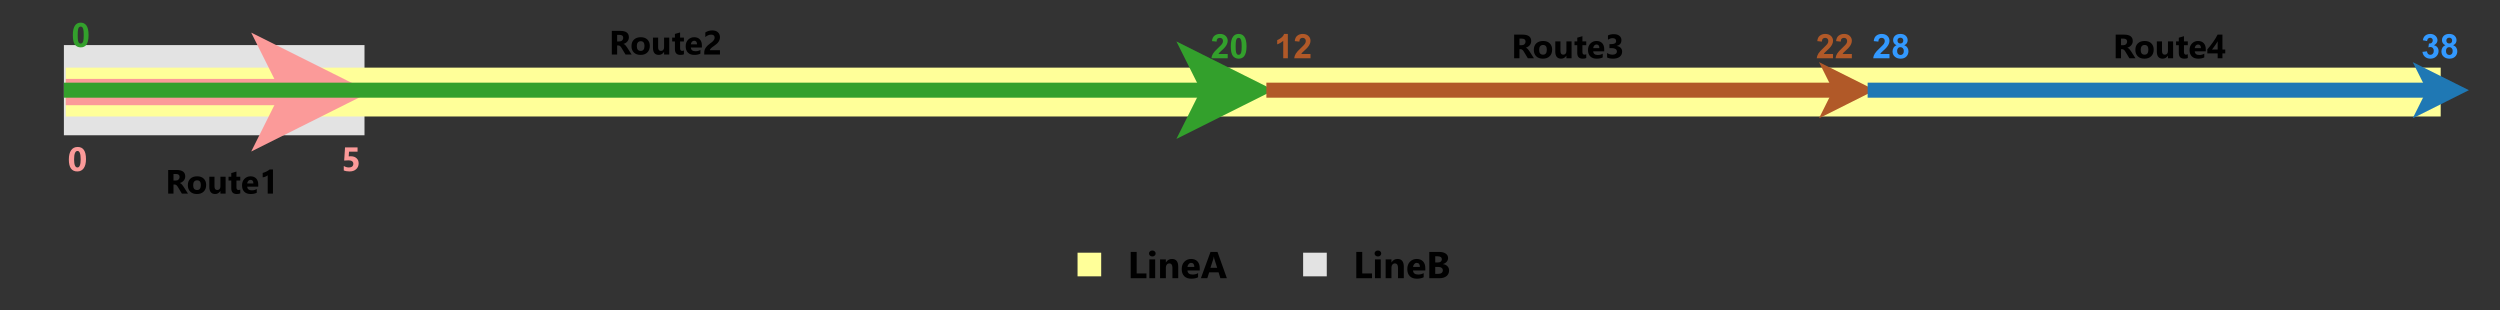 <?xml version="1.0" encoding="UTF-8" standalone="no"?>
<svg 
   width="498.96pt"
   height="61.92pt"
   viewBox="0 0 498.96 61.92"
   version="1.1"
   id="svg321"
   xmlns:xlink="http://www.w3.org/1999/xlink"
   xmlns="http://www.w3.org/2000/svg"
   xmlns:svg="http://www.w3.org/2000/svg" content="%3Cmxfile%20host%3D%22app.diagrams.net%22%20modified%3D%222023-12-11T22%3A11%3A27.124Z%22%20agent%3D%22Mozilla%2F5.0%20(Windows%20NT%2010.0%3B%20Win64%3B%20x64)%20AppleWebKit%2F537.36%20(KHTML%2C%20like%20Gecko)%20Chrome%2F120.0.0.0%20Safari%2F537.36%22%20version%3D%2222.1.7%22%20etag%3D%22Rn9lbrYZoA-Xi3Wte34t%22%20type%3D%22device%22%3E%20%20%20%3Cdiagram%20name%3D%22Page-1%22%20id%3D%22COt3DlUCyYDhHFsdgl5F%22%3E%20%20%20%20%20%3CmxGraphModel%20dx%3D%22-1422%22%20dy%3D%22624%22%20grid%3D%221%22%20gridSize%3D%2210%22%20guides%3D%221%22%20tooltips%3D%221%22%20connect%3D%221%22%20arrows%3D%221%22%20fold%3D%221%22%20page%3D%221%22%20pageScale%3D%221%22%20pageWidth%3D%22850%22%20pageHeight%3D%221100%22%20math%3D%220%22%20shadow%3D%220%22%3E%20%20%20%20%20%20%20%3Croot%3E%20%20%20%20%20%20%20%20%20%3CmxCell%20id%3D%220%22%20%2F%3E%20%20%20%20%20%20%20%20%20%3CmxCell%20id%3D%221%22%20parent%3D%220%22%20%2F%3E%20%20%20%20%20%20%20%20%20%3CmxCell%20id%3D%222%22%20value%3D%22%22%20style%3D%22endArrow%3Dnone%3Bhtml%3D1%3Bshadow%3D0%3BlabelBackgroundColor%3D%23ffffff%3BstrokeColor%3D%23E3E3E3%3BfontSize%3D13%3BfontColor%3D%2399CCFF%3BstrokeWidth%3D24%3B%22%20edge%3D%221%22%20parent%3D%221%22%3E%20%20%20%20%20%20%20%20%20%20%20%3CmxGeometry%20width%3D%2250%22%20height%3D%2250%22%20relative%3D%221%22%20as%3D%22geometry%22%3E%20%20%20%20%20%20%20%20%20%20%20%20%20%3CmxPoint%20x%3D%222641%22%20y%3D%22573%22%20as%3D%22sourcePoint%22%20%2F%3E%20%20%20%20%20%20%20%20%20%20%20%20%20%3CmxPoint%20x%3D%222721%22%20y%3D%22573%22%20as%3D%22targetPoint%22%20%2F%3E%20%20%20%20%20%20%20%20%20%20%20%3C%2FmxGeometry%3E%20%20%20%20%20%20%20%20%20%3C%2FmxCell%3E%20%20%20%20%20%20%20%20%20%3CmxCell%20id%3D%223%22%20value%3D%22%22%20style%3D%22endArrow%3Dnone%3BfontSize%3D9%3BfontColor%3D%23000000%3BstrokeColor%3D%23FFFF99%3BstrokeWidth%3D13%3B%22%20edge%3D%221%22%20parent%3D%221%22%3E%20%20%20%20%20%20%20%20%20%20%20%3CmxGeometry%20width%3D%2250%22%20height%3D%2250%22%20relative%3D%221%22%20as%3D%22geometry%22%3E%20%20%20%20%20%20%20%20%20%20%20%20%20%3CmxPoint%20x%3D%222641%22%20y%3D%22573%22%20as%3D%22sourcePoint%22%20%2F%3E%20%20%20%20%20%20%20%20%20%20%20%20%20%3CmxPoint%20x%3D%223273%22%20y%3D%22573%22%20as%3D%22targetPoint%22%20%2F%3E%20%20%20%20%20%20%20%20%20%20%20%3C%2FmxGeometry%3E%20%20%20%20%20%20%20%20%20%3C%2FmxCell%3E%20%20%20%20%20%20%20%20%20%3CmxCell%20id%3D%224%22%20value%3D%2220%22%20style%3D%22text%3Balign%3Dright%3BverticalAlign%3Dmiddle%3Bresizable%3D0%3Bpoints%3D%5B%5D%3B%3Bautosize%3D1%3BfontSize%3D9%3BfontColor%3D%2333A02C%3BfontStyle%3D1%22%20vertex%3D%221%22%20parent%3D%221%22%3E%20%20%20%20%20%20%20%20%20%20%20%3CmxGeometry%20x%3D%222940%22%20y%3D%22552%22%20width%3D%2218%22%20height%3D%2218%22%20as%3D%22geometry%22%20%2F%3E%20%20%20%20%20%20%20%20%20%3C%2FmxCell%3E%20%20%20%20%20%20%20%20%20%3CmxCell%20id%3D%225%22%20value%3D%2212%22%20style%3D%22text%3Balign%3Dleft%3BverticalAlign%3Dmiddle%3Bresizable%3D0%3Bpoints%3D%5B%5D%3B%3Bautosize%3D1%3BfontSize%3D9%3BfontColor%3D%23B15928%3BfontStyle%3D1%22%20vertex%3D%221%22%20parent%3D%221%22%3E%20%20%20%20%20%20%20%20%20%20%20%3CmxGeometry%20x%3D%222961%22%20y%3D%22552%22%20width%3D%2218%22%20height%3D%2218%22%20as%3D%22geometry%22%20%2F%3E%20%20%20%20%20%20%20%20%20%3C%2FmxCell%3E%20%20%20%20%20%20%20%20%20%3CmxCell%20id%3D%226%22%20value%3D%2222%22%20style%3D%22text%3Balign%3Dright%3BverticalAlign%3Dmiddle%3Bresizable%3D0%3Bpoints%3D%5B%5D%3B%3Bautosize%3D1%3BfontSize%3D9%3BfontColor%3D%23B15928%3BfontStyle%3D1%22%20vertex%3D%221%22%20parent%3D%221%22%3E%20%20%20%20%20%20%20%20%20%20%20%3CmxGeometry%20x%3D%223101%22%20y%3D%22552%22%20width%3D%2218%22%20height%3D%2218%22%20as%3D%22geometry%22%20%2F%3E%20%20%20%20%20%20%20%20%20%3C%2FmxCell%3E%20%20%20%20%20%20%20%20%20%3CmxCell%20id%3D%227%22%20value%3D%2238%22%20style%3D%22text%3Balign%3Dright%3BverticalAlign%3Dmiddle%3Bresizable%3D0%3Bpoints%3D%5B%5D%3B%3Bautosize%3D1%3BfontSize%3D9%3BfontColor%3D%233399FF%3BfontStyle%3D1%22%20vertex%3D%221%22%20parent%3D%221%22%3E%20%20%20%20%20%20%20%20%20%20%20%3CmxGeometry%20x%3D%223262%22%20y%3D%22552%22%20width%3D%2218%22%20height%3D%2218%22%20as%3D%22geometry%22%20%2F%3E%20%20%20%20%20%20%20%20%20%3C%2FmxCell%3E%20%20%20%20%20%20%20%20%20%3CmxCell%20id%3D%228%22%20value%3D%2228%22%20style%3D%22text%3Balign%3Dleft%3BverticalAlign%3Dmiddle%3Bresizable%3D0%3Bpoints%3D%5B%5D%3B%3Bautosize%3D1%3BfontSize%3D9%3BfontColor%3D%233399FF%3BfontStyle%3D1%22%20vertex%3D%221%22%20parent%3D%221%22%3E%20%20%20%20%20%20%20%20%20%20%20%3CmxGeometry%20x%3D%223120%22%20y%3D%22552%22%20width%3D%2218%22%20height%3D%2218%22%20as%3D%22geometry%22%20%2F%3E%20%20%20%20%20%20%20%20%20%3C%2FmxCell%3E%20%20%20%20%20%20%20%20%20%3CmxCell%20id%3D%229%22%20value%3D%220%22%20style%3D%22text%3Balign%3Dleft%3BverticalAlign%3Dmiddle%3Bresizable%3D0%3Bpoints%3D%5B%5D%3B%3Bautosize%3D1%3BfontSize%3D9%3BfontColor%3D%2333A02C%3BfontStyle%3D1%22%20vertex%3D%221%22%20parent%3D%221%22%3E%20%20%20%20%20%20%20%20%20%20%20%3CmxGeometry%20x%3D%222641%22%20y%3D%22549%22%20width%3D%2218%22%20height%3D%2218%22%20as%3D%22geometry%22%20%2F%3E%20%20%20%20%20%20%20%20%20%3C%2FmxCell%3E%20%20%20%20%20%20%20%20%20%3CmxCell%20id%3D%2210%22%20value%3D%22Route1%22%20style%3D%22text%3Balign%3Dleft%3BverticalAlign%3Dmiddle%3Bresizable%3D0%3Bpoints%3D%5B%5D%3B%3Bautosize%3D1%3BfontSize%3D9%3BfontFamily%3DSegoe%20UI%3BfontStyle%3D1%22%20vertex%3D%221%22%20parent%3D%221%22%3E%20%20%20%20%20%20%20%20%20%20%20%3CmxGeometry%20x%3D%222666%22%20y%3D%22588%22%20width%3D%2236%22%20height%3D%2218%22%20as%3D%22geometry%22%20%2F%3E%20%20%20%20%20%20%20%20%20%3C%2FmxCell%3E%20%20%20%20%20%20%20%20%20%3CmxCell%20id%3D%2211%22%20value%3D%220%22%20style%3D%22text%3Balign%3Dleft%3BverticalAlign%3Dmiddle%3Bresizable%3D0%3Bpoints%3D%5B%5D%3B%3Bautosize%3D1%3BfontFamily%3DSegoe%20UI%3BfontStyle%3D1%3BfontSize%3D9%3BfontColor%3D%23FB9A99%3B%22%20vertex%3D%221%22%20parent%3D%221%22%3E%20%20%20%20%20%20%20%20%20%20%20%3CmxGeometry%20x%3D%222640%22%20y%3D%22582%22%20width%3D%2218%22%20height%3D%2218%22%20as%3D%22geometry%22%20%2F%3E%20%20%20%20%20%20%20%20%20%3C%2FmxCell%3E%20%20%20%20%20%20%20%20%20%3CmxCell%20id%3D%2212%22%20value%3D%225%22%20style%3D%22text%3Balign%3Dright%3BverticalAlign%3Dmiddle%3Bresizable%3D0%3Bpoints%3D%5B%5D%3B%3Bautosize%3D1%3BfontFamily%3DSegoe%20UI%3BfontStyle%3D1%3BfontSize%3D9%3BfontColor%3D%23FB9A99%3B%22%20vertex%3D%221%22%20parent%3D%221%22%3E%20%20%20%20%20%20%20%20%20%20%20%3CmxGeometry%20x%3D%222704%22%20y%3D%22582%22%20width%3D%2218%22%20height%3D%2218%22%20as%3D%22geometry%22%20%2F%3E%20%20%20%20%20%20%20%20%20%3C%2FmxCell%3E%20%20%20%20%20%20%20%20%20%3CmxCell%20id%3D%2213%22%20value%3D%22%22%20style%3D%22endArrow%3Dclassic%3BstrokeColor%3D%23FB9A99%3BstrokeWidth%3D7%3BfontColor%3D%236A3D9A%3BlabelBackgroundColor%3Dnone%3BendSize%3D9%3BendFill%3D1%3B%22%20edge%3D%221%22%20parent%3D%221%22%3E%20%20%20%20%20%20%20%20%20%20%20%3CmxGeometry%20width%3D%2250%22%20height%3D%2250%22%20relative%3D%221%22%20as%3D%22geometry%22%3E%20%20%20%20%20%20%20%20%20%20%20%20%20%3CmxPoint%20x%3D%222641%22%20y%3D%22573%22%20as%3D%22sourcePoint%22%20%2F%3E%20%20%20%20%20%20%20%20%20%20%20%20%20%3CmxPoint%20x%3D%222722%22%20y%3D%22573%22%20as%3D%22targetPoint%22%20%2F%3E%20%20%20%20%20%20%20%20%20%20%20%3C%2FmxGeometry%3E%20%20%20%20%20%20%20%20%20%3C%2FmxCell%3E%20%20%20%20%20%20%20%20%20%3CmxCell%20id%3D%2214%22%20value%3D%22%22%20style%3D%22endArrow%3Dclassic%3BstrokeWidth%3D4%3BstrokeColor%3D%2333A02C%3BendFill%3D1%3BendSize%3D13%3B%22%20edge%3D%221%22%20parent%3D%221%22%3E%20%20%20%20%20%20%20%20%20%20%20%3CmxGeometry%20width%3D%2250%22%20height%3D%2250%22%20relative%3D%221%22%20as%3D%22geometry%22%3E%20%20%20%20%20%20%20%20%20%20%20%20%20%3CmxPoint%20x%3D%222641%22%20y%3D%22573%22%20as%3D%22sourcePoint%22%20%2F%3E%20%20%20%20%20%20%20%20%20%20%20%20%20%3CmxPoint%20x%3D%222963%22%20y%3D%22573%22%20as%3D%22targetPoint%22%20%2F%3E%20%20%20%20%20%20%20%20%20%20%20%3C%2FmxGeometry%3E%20%20%20%20%20%20%20%20%20%3C%2FmxCell%3E%20%20%20%20%20%20%20%20%20%3CmxCell%20id%3D%2215%22%20value%3D%22%22%20style%3D%22group%22%20vertex%3D%221%22%20connectable%3D%220%22%20parent%3D%221%22%3E%20%20%20%20%20%20%20%20%20%20%20%3CmxGeometry%20x%3D%222897.125%22%20y%3D%22610%22%20width%3D%22126.75%22%20height%3D%2218%22%20as%3D%22geometry%22%20%2F%3E%20%20%20%20%20%20%20%20%20%3C%2FmxCell%3E%20%20%20%20%20%20%20%20%20%3CmxCell%20id%3D%2216%22%20value%3D%22%22%20style%3D%22group%22%20vertex%3D%221%22%20connectable%3D%220%22%20parent%3D%2215%22%3E%20%20%20%20%20%20%20%20%20%20%20%3CmxGeometry%20width%3D%22126.75%22%20height%3D%2218%22%20as%3D%22geometry%22%20%2F%3E%20%20%20%20%20%20%20%20%20%3C%2FmxCell%3E%20%20%20%20%20%20%20%20%20%3CmxCell%20id%3D%2217%22%20value%3D%22%E2%96%A0%C2%A0%22%20style%3D%22text%3BstrokeColor%3Dnone%3BfillColor%3Dnone%3Balign%3Dleft%3BverticalAlign%3Dmiddle%3Brounded%3D0%3BfontFamily%3DSegoe%20UI%3BfontStyle%3D1%3BfontSize%3D9%3BfontColor%3D%23E3E3E3%3B%22%20vertex%3D%221%22%20parent%3D%2216%22%3E%20%20%20%20%20%20%20%20%20%20%20%3CmxGeometry%20x%3D%2270.75%22%20width%3D%2256%22%20height%3D%2218%22%20as%3D%22geometry%22%20%2F%3E%20%20%20%20%20%20%20%20%20%3C%2FmxCell%3E%20%20%20%20%20%20%20%20%20%3CmxCell%20id%3D%2218%22%20value%3D%22%22%20style%3D%22group%22%20vertex%3D%221%22%20connectable%3D%220%22%20parent%3D%2216%22%3E%20%20%20%20%20%20%20%20%20%20%20%3CmxGeometry%20width%3D%2266.75%22%20height%3D%2218%22%20as%3D%22geometry%22%20%2F%3E%20%20%20%20%20%20%20%20%20%3C%2FmxCell%3E%20%20%20%20%20%20%20%20%20%3CmxCell%20id%3D%2219%22%20value%3D%22%C2%A0%20%C2%A0%20%C2%A0%20%C2%A0%20%C2%A0LineA%22%20style%3D%22text%3BstrokeColor%3Dnone%3BfillColor%3Dnone%3Balign%3Dleft%3BverticalAlign%3Dmiddle%3Brounded%3D0%3BfontFamily%3DSegoe%20UI%3BfontStyle%3D1%3BfontSize%3D10%3B%22%20vertex%3D%221%22%20parent%3D%2218%22%3E%20%20%20%20%20%20%20%20%20%20%20%3CmxGeometry%20width%3D%2256%22%20height%3D%2218%22%20as%3D%22geometry%22%20%2F%3E%20%20%20%20%20%20%20%20%20%3C%2FmxCell%3E%20%20%20%20%20%20%20%20%20%3CmxCell%20id%3D%2220%22%20value%3D%22%E2%96%A0%C2%A0%22%20style%3D%22text%3BstrokeColor%3Dnone%3BfillColor%3Dnone%3Balign%3Dleft%3BverticalAlign%3Dmiddle%3Brounded%3D0%3BfontFamily%3DSegoe%20UI%3BfontStyle%3D1%3BfontSize%3D9%3BfontColor%3D%23FFFF99%3B%22%20vertex%3D%221%22%20parent%3D%2218%22%3E%20%20%20%20%20%20%20%20%20%20%20%3CmxGeometry%20x%3D%2210.75%22%20width%3D%2256%22%20height%3D%2218%22%20as%3D%22geometry%22%20%2F%3E%20%20%20%20%20%20%20%20%20%3C%2FmxCell%3E%20%20%20%20%20%20%20%20%20%3CmxCell%20id%3D%2221%22%20value%3D%22%C2%A0%20%C2%A0%20%C2%A0%20%C2%A0%20%C2%A0LineB%22%20style%3D%22text%3BstrokeColor%3Dnone%3BfillColor%3Dnone%3Balign%3Dleft%3BverticalAlign%3Dmiddle%3Brounded%3D0%3BfontFamily%3DSegoe%20UI%3BfontStyle%3D1%3BfontSize%3D10%3B%22%20vertex%3D%221%22%20parent%3D%2216%22%3E%20%20%20%20%20%20%20%20%20%20%20%3CmxGeometry%20x%3D%2260%22%20width%3D%2256%22%20height%3D%2218%22%20as%3D%22geometry%22%20%2F%3E%20%20%20%20%20%20%20%20%20%3C%2FmxCell%3E%20%20%20%20%20%20%20%20%20%3CmxCell%20id%3D%2222%22%20value%3D%22Route2%22%20style%3D%22text%3Balign%3Dleft%3BverticalAlign%3Dmiddle%3Bresizable%3D0%3Bpoints%3D%5B%5D%3B%3Bautosize%3D1%3BfontSize%3D9%3BfontFamily%3DSegoe%20UI%3BfontStyle%3D1%22%20vertex%3D%221%22%20parent%3D%221%22%3E%20%20%20%20%20%20%20%20%20%20%20%3CmxGeometry%20x%3D%222784%22%20y%3D%22550%22%20width%3D%2250%22%20height%3D%2220%22%20as%3D%22geometry%22%20%2F%3E%20%20%20%20%20%20%20%20%20%3C%2FmxCell%3E%20%20%20%20%20%20%20%20%20%3CmxCell%20id%3D%2223%22%20value%3D%22Route3%22%20style%3D%22text%3Balign%3Dleft%3BverticalAlign%3Dmiddle%3Bresizable%3D0%3Bpoints%3D%5B%5D%3B%3Bautosize%3D1%3BfontSize%3D9%3BfontFamily%3DSegoe%20UI%3BfontStyle%3D1%22%20vertex%3D%221%22%20parent%3D%221%22%3E%20%20%20%20%20%20%20%20%20%20%20%3CmxGeometry%20x%3D%223024%22%20y%3D%22551%22%20width%3D%2250%22%20height%3D%2220%22%20as%3D%22geometry%22%20%2F%3E%20%20%20%20%20%20%20%20%20%3C%2FmxCell%3E%20%20%20%20%20%20%20%20%20%3CmxCell%20id%3D%2224%22%20value%3D%22Route4%22%20style%3D%22text%3Balign%3Dleft%3BverticalAlign%3Dmiddle%3Bresizable%3D0%3Bpoints%3D%5B%5D%3B%3Bautosize%3D1%3BfontSize%3D9%3BfontFamily%3DSegoe%20UI%3BfontStyle%3D1%22%20vertex%3D%221%22%20parent%3D%221%22%3E%20%20%20%20%20%20%20%20%20%20%20%3CmxGeometry%20x%3D%223184%22%20y%3D%22551%22%20width%3D%2250%22%20height%3D%2220%22%20as%3D%22geometry%22%20%2F%3E%20%20%20%20%20%20%20%20%20%3C%2FmxCell%3E%20%20%20%20%20%20%20%20%20%3CmxCell%20id%3D%2225%22%20value%3D%22%22%20style%3D%22endArrow%3Dclassic%3BstrokeWidth%3D4%3BstrokeColor%3D%23B15928%3BendFill%3D1%3BendSize%3D2%3B%22%20edge%3D%221%22%20parent%3D%221%22%3E%20%20%20%20%20%20%20%20%20%20%20%3CmxGeometry%20width%3D%2250%22%20height%3D%2250%22%20relative%3D%221%22%20as%3D%22geometry%22%3E%20%20%20%20%20%20%20%20%20%20%20%20%20%3CmxPoint%20x%3D%222961%22%20y%3D%22573%22%20as%3D%22sourcePoint%22%20%2F%3E%20%20%20%20%20%20%20%20%20%20%20%20%20%3CmxPoint%20x%3D%223123%22%20y%3D%22573%22%20as%3D%22targetPoint%22%20%2F%3E%20%20%20%20%20%20%20%20%20%20%20%3C%2FmxGeometry%3E%20%20%20%20%20%20%20%20%20%3C%2FmxCell%3E%20%20%20%20%20%20%20%20%20%3CmxCell%20id%3D%2226%22%20value%3D%22%22%20style%3D%22endArrow%3Dclassic%3BstrokeWidth%3D4%3BstrokeColor%3D%231F78B4%3BendFill%3D1%3BendSize%3D2%3B%22%20edge%3D%221%22%20parent%3D%221%22%3E%20%20%20%20%20%20%20%20%20%20%20%3CmxGeometry%20width%3D%2250%22%20height%3D%2250%22%20relative%3D%221%22%20as%3D%22geometry%22%3E%20%20%20%20%20%20%20%20%20%20%20%20%20%3CmxPoint%20x%3D%223121%22%20y%3D%22573%22%20as%3D%22sourcePoint%22%20%2F%3E%20%20%20%20%20%20%20%20%20%20%20%20%20%3CmxPoint%20x%3D%223281%22%20y%3D%22573%22%20as%3D%22targetPoint%22%20%2F%3E%20%20%20%20%20%20%20%20%20%20%20%3C%2FmxGeometry%3E%20%20%20%20%20%20%20%20%20%3C%2FmxCell%3E%20%20%20%20%20%20%20%3C%2Froot%3E%20%20%20%20%20%3C%2FmxGraphModel%3E%20%20%20%3C%2Fdiagram%3E%20%3C%2Fmxfile%3E%20">
  <rect x="0" y="0" width="498.96" height="61.92" fill="#333333" stroke="none"/>
  <defs
     id="defs97">
    <g
       id="g83">
      <g
         id="glyph-0-0">
        <path
           d="M 0.844 0 L 0.844 -4.219 L 4.219 -4.219 L 4.219 0 Z M 0.953 -0.109 L 4.109 -0.109 L 4.109 -4.109 L 0.953 -4.109 Z M 0.953 -0.109 "
           id="path2" />
      </g>
      <g
         id="glyph-0-1">
        <path
           d="M 3.422 -0.859 L 3.422 0 L 0.172 0 C 0.203 -0.32 0.305 -0.629 0.484 -0.922 C 0.66 -1.211 1.008 -1.598 1.531 -2.078 C 1.945 -2.473 2.203 -2.738 2.297 -2.875 C 2.422 -3.062 2.484 -3.25 2.484 -3.438 C 2.484 -3.645 2.426 -3.801 2.312 -3.906 C 2.207 -4.02 2.055 -4.078 1.859 -4.078 C 1.66 -4.078 1.504 -4.02 1.391 -3.906 C 1.273 -3.789 1.211 -3.598 1.203 -3.328 L 0.281 -3.422 C 0.332 -3.93 0.504 -4.297 0.797 -4.516 C 1.086 -4.742 1.445 -4.859 1.875 -4.859 C 2.352 -4.859 2.727 -4.727 3 -4.469 C 3.281 -4.207 3.422 -3.883 3.422 -3.5 C 3.422 -3.289 3.379 -3.086 3.297 -2.891 C 3.223 -2.691 3.098 -2.484 2.922 -2.266 C 2.816 -2.117 2.613 -1.91 2.312 -1.641 C 2.02 -1.379 1.832 -1.203 1.75 -1.109 C 1.676 -1.023 1.617 -0.941 1.578 -0.859 Z M 3.422 -0.859 "
           id="path5" />
      </g>
      <g
         id="glyph-0-2">
        <path
           d="M 1.859 -4.859 C 2.316 -4.859 2.68 -4.688 2.953 -4.344 C 3.266 -3.945 3.422 -3.297 3.422 -2.391 C 3.422 -1.473 3.266 -0.812 2.953 -0.406 C 2.68 -0.082 2.316 0.078 1.859 0.078 C 1.379 0.078 0.992 -0.098 0.703 -0.453 C 0.422 -0.816 0.281 -1.461 0.281 -2.391 C 0.281 -3.297 0.441 -3.953 0.766 -4.359 C 1.023 -4.691 1.391 -4.859 1.859 -4.859 Z M 1.859 -4.078 C 1.742 -4.078 1.641 -4.039 1.547 -3.969 C 1.461 -3.906 1.395 -3.781 1.344 -3.594 C 1.281 -3.352 1.25 -2.953 1.25 -2.391 C 1.25 -1.816 1.273 -1.422 1.328 -1.203 C 1.391 -0.992 1.461 -0.852 1.547 -0.781 C 1.641 -0.719 1.742 -0.688 1.859 -0.688 C 1.961 -0.688 2.055 -0.723 2.141 -0.797 C 2.234 -0.867 2.305 -0.992 2.359 -1.172 C 2.422 -1.41 2.453 -1.816 2.453 -2.391 C 2.453 -2.953 2.422 -3.336 2.359 -3.547 C 2.305 -3.766 2.234 -3.906 2.141 -3.969 C 2.055 -4.039 1.961 -4.078 1.859 -4.078 Z M 1.859 -4.078 "
           id="path8" />
      </g>
      <g
         id="glyph-0-3">
        <path
           d="M 2.656 0 L 1.734 0 L 1.734 -3.484 C 1.391 -3.172 0.988 -2.938 0.531 -2.781 L 0.531 -3.625 C 0.77 -3.707 1.031 -3.859 1.312 -4.078 C 1.602 -4.297 1.801 -4.555 1.906 -4.859 L 2.656 -4.859 Z M 2.656 0 "
           id="path11" />
      </g>
      <g
         id="glyph-0-4">
        <path
           d="M 0.25 -1.281 L 1.156 -1.391 C 1.176 -1.16 1.25 -0.984 1.375 -0.859 C 1.5 -0.742 1.648 -0.688 1.828 -0.688 C 2.023 -0.688 2.188 -0.758 2.312 -0.906 C 2.445 -1.051 2.516 -1.242 2.516 -1.484 C 2.516 -1.723 2.453 -1.91 2.328 -2.047 C 2.203 -2.18 2.051 -2.25 1.875 -2.25 C 1.75 -2.25 1.602 -2.223 1.438 -2.172 L 1.547 -2.938 C 1.797 -2.926 1.984 -2.977 2.109 -3.094 C 2.242 -3.207 2.312 -3.363 2.312 -3.562 C 2.312 -3.719 2.266 -3.844 2.172 -3.938 C 2.078 -4.039 1.945 -4.094 1.781 -4.094 C 1.625 -4.094 1.488 -4.035 1.375 -3.922 C 1.27 -3.816 1.203 -3.656 1.172 -3.438 L 0.328 -3.594 C 0.379 -3.883 0.461 -4.113 0.578 -4.281 C 0.703 -4.457 0.867 -4.598 1.078 -4.703 C 1.297 -4.805 1.539 -4.859 1.812 -4.859 C 2.27 -4.859 2.633 -4.711 2.906 -4.422 C 3.133 -4.18 3.25 -3.91 3.25 -3.609 C 3.25 -3.18 3.016 -2.844 2.547 -2.594 C 2.828 -2.539 3.051 -2.41 3.219 -2.203 C 3.383 -1.992 3.469 -1.742 3.469 -1.453 C 3.469 -1.023 3.312 -0.66 3 -0.359 C 2.688 -0.066 2.301 0.078 1.844 0.078 C 1.406 0.078 1.039 -0.047 0.75 -0.297 C 0.469 -0.547 0.301 -0.875 0.25 -1.281 Z M 0.25 -1.281 "
           id="path14" />
      </g>
      <g
         id="glyph-0-5">
        <path
           d="M 1.078 -2.609 C 0.836 -2.711 0.66 -2.852 0.547 -3.031 C 0.441 -3.207 0.391 -3.398 0.391 -3.609 C 0.391 -3.961 0.516 -4.258 0.766 -4.5 C 1.023 -4.738 1.383 -4.859 1.844 -4.859 C 2.301 -4.859 2.656 -4.738 2.906 -4.5 C 3.164 -4.258 3.297 -3.961 3.297 -3.609 C 3.297 -3.379 3.238 -3.176 3.125 -3 C 3.008 -2.832 2.844 -2.703 2.625 -2.609 C 2.895 -2.504 3.098 -2.348 3.234 -2.141 C 3.379 -1.93 3.453 -1.691 3.453 -1.422 C 3.453 -0.973 3.305 -0.609 3.016 -0.328 C 2.734 -0.055 2.359 0.078 1.891 0.078 C 1.453 0.078 1.086 -0.035 0.797 -0.266 C 0.453 -0.535 0.281 -0.906 0.281 -1.375 C 0.281 -1.633 0.344 -1.875 0.469 -2.094 C 0.594 -2.312 0.797 -2.484 1.078 -2.609 Z M 1.266 -3.547 C 1.266 -3.359 1.316 -3.211 1.422 -3.109 C 1.523 -3.004 1.664 -2.953 1.844 -2.953 C 2.02 -2.953 2.16 -3.004 2.266 -3.109 C 2.367 -3.211 2.422 -3.359 2.422 -3.547 C 2.422 -3.711 2.367 -3.848 2.266 -3.953 C 2.16 -4.055 2.023 -4.109 1.859 -4.109 C 1.68 -4.109 1.535 -4.055 1.422 -3.953 C 1.316 -3.848 1.266 -3.711 1.266 -3.547 Z M 1.188 -1.469 C 1.188 -1.219 1.25 -1.02 1.375 -0.875 C 1.508 -0.727 1.676 -0.656 1.875 -0.656 C 2.062 -0.656 2.219 -0.723 2.344 -0.859 C 2.469 -1.004 2.531 -1.203 2.531 -1.453 C 2.531 -1.68 2.469 -1.863 2.344 -2 C 2.219 -2.145 2.055 -2.219 1.859 -2.219 C 1.629 -2.219 1.457 -2.141 1.344 -1.984 C 1.238 -1.828 1.188 -1.656 1.188 -1.469 Z M 1.188 -1.469 "
           id="path17" />
      </g>
      <g
         id="glyph-1-0">
        <path
           d="M 0.547 0 L 0.547 -4.609 L 3.812 -4.609 L 3.812 0 Z M 1.031 -0.484 L 3.328 -0.484 L 3.328 -4.125 L 1.031 -4.125 Z M 1.031 -0.484 "
           id="path20" />
      </g>
      <g
         id="glyph-1-1">
        <path
           d="M 4.5 0 L 3.281 0 L 2.547 -1.219 C 2.492 -1.312 2.441 -1.395 2.391 -1.469 C 2.336 -1.539 2.285 -1.602 2.234 -1.656 C 2.18 -1.707 2.125 -1.742 2.062 -1.766 C 2.008 -1.797 1.953 -1.812 1.891 -1.812 L 1.609 -1.812 L 1.609 0 L 0.547 0 L 0.547 -4.719 L 2.234 -4.719 C 3.379 -4.719 3.953 -4.289 3.953 -3.438 C 3.953 -3.27 3.926 -3.117 3.875 -2.984 C 3.82 -2.848 3.75 -2.723 3.656 -2.609 C 3.562 -2.492 3.445 -2.395 3.312 -2.312 C 3.188 -2.227 3.047 -2.164 2.891 -2.125 L 2.891 -2.109 C 2.961 -2.086 3.031 -2.051 3.094 -2 C 3.156 -1.957 3.219 -1.898 3.281 -1.828 C 3.344 -1.766 3.398 -1.691 3.453 -1.609 C 3.516 -1.535 3.566 -1.461 3.609 -1.391 Z M 1.609 -3.922 L 1.609 -2.609 L 2.062 -2.609 C 2.289 -2.609 2.473 -2.676 2.609 -2.812 C 2.754 -2.945 2.828 -3.113 2.828 -3.312 C 2.828 -3.719 2.582 -3.922 2.094 -3.922 Z M 1.609 -3.922 "
           id="path23" />
      </g>
      <g
         id="glyph-1-2">
        <path
           d="M 2.047 0.078 C 1.484 0.078 1.039 -0.078 0.719 -0.391 C 0.395 -0.703 0.234 -1.129 0.234 -1.672 C 0.234 -2.234 0.398 -2.672 0.734 -2.984 C 1.066 -3.297 1.52 -3.453 2.094 -3.453 C 2.656 -3.453 3.094 -3.297 3.406 -2.984 C 3.727 -2.672 3.891 -2.254 3.891 -1.734 C 3.891 -1.172 3.723 -0.727 3.391 -0.406 C 3.066 -0.082 2.617 0.078 2.047 0.078 Z M 2.078 -2.656 C 1.828 -2.656 1.633 -2.57 1.5 -2.406 C 1.363 -2.238 1.297 -2 1.297 -1.688 C 1.297 -1.039 1.555 -0.719 2.078 -0.719 C 2.578 -0.719 2.828 -1.051 2.828 -1.719 C 2.828 -2.344 2.578 -2.656 2.078 -2.656 Z M 2.078 -2.656 "
           id="path26" />
      </g>
      <g
         id="glyph-1-3">
        <path
           d="M 3.641 0 L 2.609 0 L 2.609 -0.516 L 2.594 -0.516 C 2.332 -0.117 1.988 0.078 1.562 0.078 C 0.781 0.078 0.391 -0.395 0.391 -1.344 L 0.391 -3.375 L 1.422 -3.375 L 1.422 -1.438 C 1.422 -0.957 1.609 -0.719 1.984 -0.719 C 2.172 -0.719 2.32 -0.781 2.438 -0.906 C 2.551 -1.039 2.609 -1.219 2.609 -1.438 L 2.609 -3.375 L 3.641 -3.375 Z M 3.641 0 "
           id="path29" />
      </g>
      <g
         id="glyph-1-4">
        <path
           d="M 2.484 -0.047 C 2.328 0.035 2.094 0.078 1.781 0.078 C 1.051 0.078 0.688 -0.301 0.688 -1.062 L 0.688 -2.609 L 0.141 -2.609 L 0.141 -3.375 L 0.688 -3.375 L 0.688 -4.109 L 1.719 -4.406 L 1.719 -3.375 L 2.484 -3.375 L 2.484 -2.609 L 1.719 -2.609 L 1.719 -1.25 C 1.719 -0.895 1.859 -0.719 2.141 -0.719 C 2.242 -0.719 2.359 -0.75 2.484 -0.812 Z M 2.484 -0.047 "
           id="path32" />
      </g>
      <g
         id="glyph-1-5">
        <path
           d="M 3.469 -1.391 L 1.266 -1.391 C 1.305 -0.898 1.613 -0.656 2.188 -0.656 C 2.562 -0.656 2.891 -0.742 3.172 -0.922 L 3.172 -0.172 C 2.859 -0.004 2.453 0.078 1.953 0.078 C 1.41 0.078 0.988 -0.07 0.688 -0.375 C 0.383 -0.676 0.234 -1.098 0.234 -1.641 C 0.234 -2.191 0.395 -2.629 0.719 -2.953 C 1.051 -3.285 1.453 -3.453 1.922 -3.453 C 2.41 -3.453 2.789 -3.305 3.062 -3.016 C 3.332 -2.723 3.469 -2.328 3.469 -1.828 Z M 2.5 -2.031 C 2.5 -2.508 2.305 -2.75 1.922 -2.75 C 1.754 -2.75 1.609 -2.68 1.484 -2.547 C 1.359 -2.41 1.285 -2.238 1.266 -2.031 Z M 2.5 -2.031 "
           id="path35" />
      </g>
      <g
         id="glyph-1-6">
        <path
           d="M 2.75 -4.828 L 2.75 0 L 1.703 0 L 1.703 -3.656 C 1.648 -3.602 1.582 -3.555 1.5 -3.516 C 1.426 -3.473 1.344 -3.43 1.25 -3.391 C 1.164 -3.359 1.078 -3.328 0.984 -3.297 C 0.891 -3.273 0.797 -3.258 0.703 -3.25 L 0.703 -4.125 C 0.973 -4.195 1.227 -4.297 1.469 -4.422 C 1.707 -4.547 1.922 -4.68 2.109 -4.828 Z M 2.75 -4.828 "
           id="path38" />
      </g>
      <g
         id="glyph-1-7">
        <path
           d="M 1.922 0.078 C 0.797 0.078 0.234 -0.707 0.234 -2.281 C 0.234 -3.102 0.383 -3.727 0.688 -4.156 C 0.988 -4.594 1.426 -4.812 2 -4.812 C 3.102 -4.812 3.656 -4.004 3.656 -2.391 C 3.656 -1.598 3.504 -0.988 3.203 -0.562 C 2.898 -0.133 2.473 0.078 1.922 0.078 Z M 1.969 -4.016 C 1.508 -4.016 1.281 -3.445 1.281 -2.312 C 1.281 -1.25 1.504 -0.719 1.953 -0.719 C 2.379 -0.719 2.594 -1.266 2.594 -2.359 C 2.594 -3.461 2.383 -4.016 1.969 -4.016 Z M 1.969 -4.016 "
           id="path41" />
      </g>
      <g
         id="glyph-1-8">
        <path
           d="M 0.469 -0.125 L 0.469 -1.016 C 0.789 -0.816 1.133 -0.719 1.5 -0.719 C 1.77 -0.719 1.984 -0.781 2.141 -0.906 C 2.297 -1.039 2.375 -1.219 2.375 -1.438 C 2.375 -1.906 2.047 -2.141 1.391 -2.141 C 1.141 -2.141 0.859 -2.125 0.547 -2.094 L 0.719 -4.719 L 3.219 -4.719 L 3.219 -3.875 L 1.516 -3.875 L 1.453 -2.938 C 1.617 -2.945 1.766 -2.953 1.891 -2.953 C 2.367 -2.953 2.742 -2.82 3.016 -2.562 C 3.297 -2.312 3.438 -1.973 3.438 -1.547 C 3.438 -1.066 3.27 -0.676 2.938 -0.375 C 2.613 -0.07 2.172 0.078 1.609 0.078 C 1.16 0.078 0.781 0.008 0.469 -0.125 Z M 0.469 -0.125 "
           id="path44" />
      </g>
      <g
         id="glyph-1-9">
        <path
           d="M 0.547 -4.719 L 5.266 -4.719 L 5.266 0 L 0.547 0 Z M 0.547 -4.719 "
           id="path47" />
      </g>
      <g
         id="glyph-1-10" />
      <g
         id="glyph-1-11">
        <path
           d="M 1.406 -0.859 L 3.422 -0.859 L 3.422 0 L 0.281 0 L 0.281 -0.359 C 0.281 -0.598 0.316 -0.812 0.391 -1 C 0.473 -1.195 0.578 -1.367 0.703 -1.516 C 0.828 -1.672 0.961 -1.805 1.109 -1.922 C 1.254 -2.047 1.391 -2.156 1.516 -2.25 C 1.66 -2.344 1.785 -2.438 1.891 -2.531 C 1.992 -2.625 2.078 -2.711 2.141 -2.797 C 2.211 -2.891 2.266 -2.977 2.297 -3.062 C 2.336 -3.156 2.359 -3.254 2.359 -3.359 C 2.359 -3.566 2.301 -3.719 2.188 -3.812 C 2.07 -3.914 1.898 -3.969 1.672 -3.969 C 1.266 -3.969 0.875 -3.805 0.5 -3.484 L 0.5 -4.406 C 0.914 -4.676 1.379 -4.812 1.891 -4.812 C 2.129 -4.812 2.344 -4.781 2.531 -4.719 C 2.727 -4.656 2.891 -4.562 3.016 -4.438 C 3.148 -4.32 3.25 -4.18 3.312 -4.016 C 3.383 -3.848 3.422 -3.664 3.422 -3.469 C 3.422 -3.25 3.383 -3.051 3.312 -2.875 C 3.25 -2.707 3.16 -2.555 3.047 -2.422 C 2.941 -2.285 2.816 -2.16 2.672 -2.047 C 2.523 -1.93 2.375 -1.816 2.219 -1.703 C 2.113 -1.629 2.008 -1.555 1.906 -1.484 C 1.812 -1.41 1.727 -1.336 1.656 -1.266 C 1.582 -1.191 1.52 -1.117 1.469 -1.047 C 1.426 -0.984 1.406 -0.922 1.406 -0.859 Z M 1.406 -0.859 "
           id="path51" />
      </g>
      <g
         id="glyph-1-12">
        <path
           d="M 0.391 -0.156 L 0.391 -1.062 C 0.703 -0.832 1.07 -0.719 1.5 -0.719 C 1.758 -0.719 1.961 -0.773 2.109 -0.891 C 2.266 -1.004 2.344 -1.16 2.344 -1.359 C 2.344 -1.578 2.25 -1.742 2.062 -1.859 C 1.875 -1.973 1.625 -2.031 1.312 -2.031 L 0.859 -2.031 L 0.859 -2.828 L 1.266 -2.828 C 1.879 -2.828 2.188 -3.031 2.188 -3.438 C 2.188 -3.82 1.953 -4.016 1.484 -4.016 C 1.172 -4.016 0.863 -3.91 0.562 -3.703 L 0.562 -4.562 C 0.895 -4.727 1.281 -4.812 1.719 -4.812 C 2.207 -4.812 2.582 -4.703 2.844 -4.484 C 3.113 -4.266 3.25 -3.977 3.25 -3.625 C 3.25 -3.008 2.938 -2.625 2.312 -2.469 L 2.312 -2.453 C 2.645 -2.41 2.906 -2.289 3.094 -2.094 C 3.289 -1.895 3.391 -1.645 3.391 -1.344 C 3.391 -0.906 3.227 -0.555 2.906 -0.297 C 2.582 -0.047 2.141 0.078 1.578 0.078 C 1.086 0.078 0.691 0 0.391 -0.156 Z M 0.391 -0.156 "
           id="path54" />
      </g>
      <g
         id="glyph-1-13">
        <path
           d="M 3.141 -4.719 L 3.141 -1.75 L 3.703 -1.75 L 3.703 -0.969 L 3.141 -0.969 L 3.141 0 L 2.188 0 L 2.188 -0.969 L 0.125 -0.969 L 0.125 -1.781 C 0.312 -1.988 0.5 -2.211 0.688 -2.453 C 0.883 -2.691 1.07 -2.941 1.25 -3.203 C 1.438 -3.461 1.609 -3.723 1.766 -3.984 C 1.922 -4.242 2.055 -4.488 2.172 -4.719 Z M 1.062 -1.75 L 2.188 -1.75 L 2.188 -3.391 C 2.113 -3.254 2.031 -3.113 1.938 -2.969 C 1.844 -2.82 1.742 -2.676 1.641 -2.531 C 1.547 -2.395 1.445 -2.258 1.344 -2.125 C 1.25 -1.988 1.156 -1.863 1.062 -1.75 Z M 1.062 -1.75 "
           id="path57" />
      </g>
      <g
         id="glyph-2-0">
        <path
           d="M 0.609 0 L 0.609 -5.125 L 4.234 -5.125 L 4.234 0 Z M 1.156 -0.547 L 3.688 -0.547 L 3.688 -4.578 L 1.156 -4.578 Z M 1.156 -0.547 "
           id="path60" />
      </g>
      <g
         id="glyph-2-1" />
      <g
         id="glyph-2-2" />
      <g
         id="glyph-2-3">
        <path
           d="M 3.734 0 L 0.594 0 L 0.594 -5.25 L 1.781 -5.25 L 1.781 -0.953 L 3.734 -0.953 Z M 3.734 0 "
           id="path65" />
      </g>
      <g
         id="glyph-2-4">
        <path
           d="M 1.078 -4.344 C 0.879 -4.344 0.719 -4.398 0.594 -4.516 C 0.469 -4.629 0.406 -4.77 0.406 -4.938 C 0.406 -5.113 0.469 -5.254 0.594 -5.359 C 0.719 -5.473 0.879 -5.531 1.078 -5.531 C 1.273 -5.531 1.43 -5.473 1.547 -5.359 C 1.672 -5.254 1.734 -5.113 1.734 -4.938 C 1.734 -4.77 1.672 -4.629 1.547 -4.516 C 1.43 -4.398 1.273 -4.344 1.078 -4.344 Z M 1.641 0 L 0.484 0 L 0.484 -3.75 L 1.641 -3.75 Z M 1.641 0 "
           id="path68" />
      </g>
      <g
         id="glyph-2-5">
        <path
           d="M 4.109 0 L 2.953 0 L 2.953 -2.078 C 2.953 -2.66 2.742 -2.953 2.328 -2.953 C 2.129 -2.953 1.961 -2.875 1.828 -2.719 C 1.703 -2.57 1.641 -2.379 1.641 -2.141 L 1.641 0 L 0.484 0 L 0.484 -3.75 L 1.641 -3.75 L 1.641 -3.156 L 1.656 -3.156 C 1.938 -3.613 2.336 -3.844 2.859 -3.844 C 3.691 -3.844 4.109 -3.328 4.109 -2.297 Z M 4.109 0 "
           id="path71" />
      </g>
      <g
         id="glyph-2-6">
        <path
           d="M 3.859 -1.547 L 1.406 -1.547 C 1.445 -1.004 1.789 -0.734 2.438 -0.734 C 2.852 -0.734 3.219 -0.828 3.531 -1.016 L 3.531 -0.188 C 3.176 0 2.723 0.094 2.172 0.094 C 1.566 0.094 1.098 -0.07 0.766 -0.406 C 0.43 -0.75 0.266 -1.219 0.266 -1.812 C 0.266 -2.438 0.441 -2.93 0.797 -3.297 C 1.16 -3.66 1.609 -3.844 2.141 -3.844 C 2.68 -3.844 3.102 -3.68 3.406 -3.359 C 3.707 -3.035 3.859 -2.594 3.859 -2.031 Z M 2.781 -2.25 C 2.781 -2.789 2.562 -3.062 2.125 -3.062 C 1.945 -3.062 1.789 -2.984 1.656 -2.828 C 1.52 -2.672 1.438 -2.477 1.406 -2.25 Z M 2.781 -2.25 "
           id="path74" />
      </g>
      <g
         id="glyph-2-7">
        <path
           d="M 5.219 0 L 3.922 0 L 3.562 -1.172 L 1.688 -1.172 L 1.312 0 L 0.031 0 L 1.953 -5.25 L 3.344 -5.25 Z M 3.281 -2.078 L 2.719 -3.844 C 2.676 -3.977 2.648 -4.133 2.641 -4.312 L 2.609 -4.312 C 2.586 -4.156 2.555 -4.004 2.516 -3.859 L 1.938 -2.078 Z M 3.281 -2.078 "
           id="path77" />
      </g>
      <g
         id="glyph-2-8">
        <path
           d="M 0.594 0 L 0.594 -5.25 L 2.516 -5.25 C 3.098 -5.25 3.547 -5.141 3.859 -4.922 C 4.18 -4.711 4.344 -4.41 4.344 -4.016 C 4.344 -3.734 4.242 -3.484 4.047 -3.266 C 3.859 -3.055 3.613 -2.91 3.312 -2.828 L 3.312 -2.812 C 3.688 -2.77 3.984 -2.633 4.203 -2.406 C 4.43 -2.176 4.547 -1.895 4.547 -1.562 C 4.547 -1.082 4.375 -0.703 4.031 -0.422 C 3.688 -0.141 3.219 0 2.625 0 Z M 1.781 -4.375 L 1.781 -3.141 L 2.297 -3.141 C 2.547 -3.141 2.738 -3.195 2.875 -3.312 C 3.02 -3.426 3.094 -3.586 3.094 -3.797 C 3.094 -4.18 2.805 -4.375 2.234 -4.375 Z M 1.781 -2.25 L 1.781 -0.875 L 2.422 -0.875 C 2.691 -0.875 2.906 -0.938 3.062 -1.062 C 3.219 -1.188 3.297 -1.359 3.297 -1.578 C 3.297 -1.785 3.219 -1.945 3.062 -2.062 C 2.914 -2.188 2.707 -2.25 2.438 -2.25 Z M 1.781 -2.25 "
           id="path80" />
      </g>
    </g>
    <clipPath
       id="clip-0">
      <path
         clip-rule="nonzero"
         d="M 0 0 L 143 0 L 143 60.031 L 0 60.031 Z M 0 0 "
         id="path85" />
    </clipPath>
    <clipPath
       id="clip-1">
      <path
         clip-rule="nonzero"
         d="M 195 0 L 294 0 L 294 60.031 L 195 60.031 Z M 195 0 "
         id="path88" />
    </clipPath>
    <clipPath
       id="clip-2">
      <path
         clip-rule="nonzero"
         d="M 324 0 L 414 0 L 414 60.031 L 324 60.031 Z M 324 0 "
         id="path91" />
    </clipPath>
    <clipPath
       id="clip-3">
      <path
         clip-rule="nonzero"
         d="M 442 0 L 498.961 0 L 498.961 60.031 L 442 60.031 Z M 442 0 "
         id="path94" />
    </clipPath>
  </defs>
  <path
     fill="none"
     stroke-width="24"
     stroke-linecap="butt"
     stroke-linejoin="miter"
     stroke="rgb(89.02%, 89.02%, 89.02%)"
     stroke-opacity="1"
     stroke-miterlimit="10"
     d="M 17.002 23.998 L 96.998 23.998 "
     transform="matrix(0.75, 0, 0, 0.75, 0, 0)"
     id="path99" />
  <path
     fill="none"
     stroke-width="13"
     stroke-linecap="butt"
     stroke-linejoin="miter"
     stroke="rgb(100%, 100%, 59.999%)"
     stroke-opacity="1"
     stroke-miterlimit="10"
     d="M 17.002 23.998 L 648.997 23.998 "
     transform="matrix(0.75, 0, 0, 0.75, 0.375, 0.375)"
     id="path101" />
  <g
     fill="#33a02c"
     fill-opacity="1"
     id="g107">
    <use
       xlink:href="#glyph-0-1"
       x="241.609"
       y="11.631"
       id="use103" />
    <use
       xlink:href="#glyph-0-2"
       x="245.365"
       y="11.631"
       id="use105" />
  </g>
  <g
     fill="#b15928"
     fill-opacity="1"
     id="g113">
    <use
       xlink:href="#glyph-0-3"
       x="254.377"
       y="11.631"
       id="use109" />
    <use
       xlink:href="#glyph-0-1"
       x="258.133"
       y="11.631"
       id="use111" />
  </g>
  <g
     fill="#b15928"
     fill-opacity="1"
     id="g119">
    <use
       xlink:href="#glyph-0-1"
       x="362.42"
       y="11.631"
       id="use115" />
    <use
       xlink:href="#glyph-0-1"
       x="366.176"
       y="11.631"
       id="use117" />
  </g>
  <g
     fill="#3399ff"
     fill-opacity="1"
     id="g125">
    <use
       xlink:href="#glyph-0-4"
       x="483.23"
       y="11.631"
       id="use121" />
    <use
       xlink:href="#glyph-0-5"
       x="486.986"
       y="11.631"
       id="use123" />
  </g>
  <g
     fill="#3399ff"
     fill-opacity="1"
     id="g131">
    <use
       xlink:href="#glyph-0-1"
       x="373.687"
       y="11.631"
       id="use127" />
    <use
       xlink:href="#glyph-0-5"
       x="377.443"
       y="11.631"
       id="use129" />
  </g>
  <g
     fill="#33a02c"
     fill-opacity="1"
     id="g135">
    <use
       xlink:href="#glyph-0-2"
       x="14.257"
       y="9.38"
       id="use133" />
  </g>
  <g
     fill="#000000"
     fill-opacity="1"
     id="g139">
    <use
       xlink:href="#glyph-1-1"
       x="33.017"
       y="38.644"
       id="use137" />
  </g>
  <g
     fill="#000000"
     fill-opacity="1"
     id="g147">
    <use
       xlink:href="#glyph-1-2"
       x="37.257"
       y="38.644"
       id="use141" />
    <use
       xlink:href="#glyph-1-3"
       x="41.386"
       y="38.644"
       id="use143" />
    <use
       xlink:href="#glyph-1-4"
       x="45.471"
       y="38.644"
       id="use145" />
  </g>
  <g
     fill="#000000"
     fill-opacity="1"
     id="g153">
    <use
       xlink:href="#glyph-1-5"
       x="48.073"
       y="38.644"
       id="use149" />
    <use
       xlink:href="#glyph-1-6"
       x="51.727"
       y="38.644"
       id="use151" />
  </g>
  <g
     fill="#fb9a99"
     fill-opacity="1"
     id="g157">
    <use
       xlink:href="#glyph-1-7"
       x="13.507"
       y="34.142"
       id="use155" />
  </g>
  <g
     fill="#fb9a99"
     fill-opacity="1"
     id="g161">
    <use
       xlink:href="#glyph-1-8"
       x="68.144"
       y="34.142"
       id="use159" />
  </g>
  <path
     fill="none"
     stroke-width="7"
     stroke-linecap="butt"
     stroke-linejoin="miter"
     stroke="rgb(98.43%, 60.39%, 59.999%)"
     stroke-opacity="1"
     stroke-miterlimit="10"
     d="M 17.002 23.998 L 78.169 23.998 "
     transform="matrix(0.75, 0, 0, 0.75, 0.375, 0.375)"
     id="path163" />
  <path
     fill-rule="nonzero"
     fill="rgb(98.43%, 60.39%, 59.999%)"
     fill-opacity="1"
     d="M 68.035 18.383 L 56.031 24.387 L 59.031 18.383 L 56.031 12.383 Z M 68.035 18.383 "
     id="path165" />
  <g
     clip-path="url(#clip-0)"
     id="g169">
    <path
       fill="none"
       stroke-width="7"
       stroke-linecap="butt"
       stroke-linejoin="miter"
       stroke="#fb9a99"
       stroke-opacity="1"
       stroke-miterlimit="10"
       d="m 90.168,23.998 -15.997,8.001 3.998,-8.001 -3.998,-7.996 z m 0,0"
       transform="matrix(0.75,0,0,0.75,0.375,0.375)"
       id="path167" />
  </g>
  <path
     fill="none"
     stroke-width="4"
     stroke-linecap="butt"
     stroke-linejoin="miter"
     stroke="rgb(20%, 62.749%, 17.249%)"
     stroke-opacity="1"
     stroke-miterlimit="10"
     d="M 17.002 23.998 L 321.781 23.998 "
     transform="matrix(0.75, 0, 0, 0.75, 0, 0)"
     id="path171" />
  <path
     fill-rule="nonzero"
     fill="rgb(20%, 62.749%, 17.249%)"
     fill-opacity="1"
     d="M 251.023 18.008 L 238.266 24.387 L 241.457 18.008 L 238.266 11.629 Z M 251.023 18.008 "
     id="path173" />
  <g
     clip-path="url(#clip-1)"
     id="g177">
    <path
       fill="none"
       stroke-width="4"
       stroke-linecap="butt"
       stroke-linejoin="miter"
       stroke="#33a02c"
       stroke-opacity="1"
       stroke-miterlimit="10"
       d="m 334.53,23.998 -17.002,8.501 4.253,-8.501 -4.253,-8.501 z m 0,0"
       transform="scale(0.75)"
       id="path175" />
  </g>
  <g
     fill="#e3e3e3"
     fill-opacity="1"
     id="g183">
    <use
       xlink:href="#glyph-1-9"
       x="259.536"
       y="55.153"
       id="use179" />
    <use
       xlink:href="#glyph-1-10"
       x="265.353"
       y="55.153"
       id="use181" />
  </g>
  <g
     fill="#000000"
     fill-opacity="1"
     id="g213">
    <use
       xlink:href="#glyph-2-1"
       x="206.447"
       y="55.528"
       id="use185" />
    <use
       xlink:href="#glyph-2-2"
       x="208.517"
       y="55.528"
       id="use187" />
    <use
       xlink:href="#glyph-2-1"
       x="210.587"
       y="55.528"
       id="use189" />
    <use
       xlink:href="#glyph-2-2"
       x="212.658"
       y="55.528"
       id="use191" />
    <use
       xlink:href="#glyph-2-1"
       x="214.728"
       y="55.528"
       id="use193" />
    <use
       xlink:href="#glyph-2-2"
       x="216.798"
       y="55.528"
       id="use195" />
    <use
       xlink:href="#glyph-2-1"
       x="218.868"
       y="55.528"
       id="use197" />
    <use
       xlink:href="#glyph-2-2"
       x="220.938"
       y="55.528"
       id="use199" />
    <use
       xlink:href="#glyph-2-1"
       x="223.008"
       y="55.528"
       id="use201" />
    <use
       xlink:href="#glyph-2-3"
       x="225.078"
       y="55.528"
       id="use203" />
    <use
       xlink:href="#glyph-2-4"
       x="228.914"
       y="55.528"
       id="use205" />
    <use
       xlink:href="#glyph-2-5"
       x="231.047"
       y="55.528"
       id="use207" />
    <use
       xlink:href="#glyph-2-6"
       x="235.587"
       y="55.528"
       id="use209" />
    <use
       xlink:href="#glyph-2-7"
       x="239.646"
       y="55.528"
       id="use211" />
  </g>
  <g
     fill="#ffff99"
     fill-opacity="1"
     id="g219">
    <use
       xlink:href="#glyph-1-9"
       x="214.514"
       y="55.153"
       id="use215" />
    <use
       xlink:href="#glyph-1-10"
       x="220.331"
       y="55.153"
       id="use217" />
  </g>
  <g
     fill="#000000"
     fill-opacity="1"
     id="g249">
    <use
       xlink:href="#glyph-2-1"
       x="251.47"
       y="55.528"
       id="use221" />
    <use
       xlink:href="#glyph-2-2"
       x="253.54"
       y="55.528"
       id="use223" />
    <use
       xlink:href="#glyph-2-1"
       x="255.61"
       y="55.528"
       id="use225" />
    <use
       xlink:href="#glyph-2-2"
       x="257.68"
       y="55.528"
       id="use227" />
    <use
       xlink:href="#glyph-2-1"
       x="259.75"
       y="55.528"
       id="use229" />
    <use
       xlink:href="#glyph-2-2"
       x="261.82"
       y="55.528"
       id="use231" />
    <use
       xlink:href="#glyph-2-1"
       x="263.89"
       y="55.528"
       id="use233" />
    <use
       xlink:href="#glyph-2-2"
       x="265.961"
       y="55.528"
       id="use235" />
    <use
       xlink:href="#glyph-2-1"
       x="268.031"
       y="55.528"
       id="use237" />
    <use
       xlink:href="#glyph-2-3"
       x="270.101"
       y="55.528"
       id="use239" />
    <use
       xlink:href="#glyph-2-4"
       x="273.937"
       y="55.528"
       id="use241" />
    <use
       xlink:href="#glyph-2-5"
       x="276.069"
       y="55.528"
       id="use243" />
    <use
       xlink:href="#glyph-2-6"
       x="280.609"
       y="55.528"
       id="use245" />
    <use
       xlink:href="#glyph-2-8"
       x="284.669"
       y="55.528"
       id="use247" />
  </g>
  <g
     fill="#000000"
     fill-opacity="1"
     id="g253">
    <use
       xlink:href="#glyph-1-1"
       x="121.561"
       y="10.88"
       id="use251" />
  </g>
  <g
     fill="#000000"
     fill-opacity="1"
     id="g261">
    <use
       xlink:href="#glyph-1-2"
       x="125.802"
       y="10.88"
       id="use255" />
    <use
       xlink:href="#glyph-1-3"
       x="129.93"
       y="10.88"
       id="use257" />
    <use
       xlink:href="#glyph-1-4"
       x="134.016"
       y="10.88"
       id="use259" />
  </g>
  <g
     fill="#000000"
     fill-opacity="1"
     id="g267">
    <use
       xlink:href="#glyph-1-5"
       x="136.618"
       y="10.88"
       id="use263" />
    <use
       xlink:href="#glyph-1-11"
       x="140.271"
       y="10.88"
       id="use265" />
  </g>
  <g
     fill="#000000"
     fill-opacity="1"
     id="g271">
    <use
       xlink:href="#glyph-1-1"
       x="301.651"
       y="11.631"
       id="use269" />
  </g>
  <g
     fill="#000000"
     fill-opacity="1"
     id="g279">
    <use
       xlink:href="#glyph-1-2"
       x="305.892"
       y="11.631"
       id="use273" />
    <use
       xlink:href="#glyph-1-3"
       x="310.02"
       y="11.631"
       id="use275" />
    <use
       xlink:href="#glyph-1-4"
       x="314.106"
       y="11.631"
       id="use277" />
  </g>
  <g
     fill="#000000"
     fill-opacity="1"
     id="g285">
    <use
       xlink:href="#glyph-1-5"
       x="316.708"
       y="11.631"
       id="use281" />
    <use
       xlink:href="#glyph-1-12"
       x="320.361"
       y="11.631"
       id="use283" />
  </g>
  <g
     fill="#000000"
     fill-opacity="1"
     id="g289">
    <use
       xlink:href="#glyph-1-1"
       x="421.711"
       y="11.631"
       id="use287" />
  </g>
  <g
     fill="#000000"
     fill-opacity="1"
     id="g297">
    <use
       xlink:href="#glyph-1-2"
       x="425.952"
       y="11.631"
       id="use291" />
    <use
       xlink:href="#glyph-1-3"
       x="430.08"
       y="11.631"
       id="use293" />
    <use
       xlink:href="#glyph-1-4"
       x="434.166"
       y="11.631"
       id="use295" />
  </g>
  <g
     fill="#000000"
     fill-opacity="1"
     id="g303">
    <use
       xlink:href="#glyph-1-5"
       x="436.768"
       y="11.631"
       id="use299" />
    <use
       xlink:href="#glyph-1-13"
       x="440.422"
       y="11.631"
       id="use301" />
  </g>
  <path
     fill="none"
     stroke-width="4"
     stroke-linecap="butt"
     stroke-linejoin="miter"
     stroke="rgb(69.409%, 34.9%, 15.689%)"
     stroke-opacity="1"
     stroke-miterlimit="10"
     d="M 336.998 23.998 L 490.03 23.998 "
     transform="matrix(0.75, 0, 0, 0.75, 0, 0)"
     id="path305" />
  <path
     fill-rule="nonzero"
     fill="rgb(69.409%, 34.9%, 15.689%)"
     fill-opacity="1"
     d="M 371.082 18.008 L 366.582 20.262 L 367.707 18.008 L 366.582 15.758 Z M 371.082 18.008 "
     id="path307" />
  <g
     clip-path="url(#clip-2)"
     id="g311">
    <path
       fill="none"
       stroke-width="4"
       stroke-linecap="butt"
       stroke-linejoin="miter"
       stroke="#b15928"
       stroke-opacity="1"
       stroke-miterlimit="10"
       d="m 494.528,23.998 -5.997,3.004 1.499,-3.004 -1.499,-2.998 z m 0,0"
       transform="scale(0.75)"
       id="path309" />
  </g>
  <path
     fill="none"
     stroke-width="4"
     stroke-linecap="butt"
     stroke-linejoin="miter"
     stroke="rgb(12.16%, 47.06%, 70.589%)"
     stroke-opacity="1"
     stroke-miterlimit="10"
     d="M 497.001 23.998 L 648.029 23.998 "
     transform="matrix(0.75, 0, 0, 0.75, 0, 0)"
     id="path313" />
  <path
     fill-rule="nonzero"
     fill="rgb(12.16%, 47.06%, 70.589%)"
     fill-opacity="1"
     d="M 489.645 18.008 L 485.141 20.262 L 486.266 18.008 L 485.141 15.758 Z M 489.645 18.008 "
     id="path315" />
  <g
     clip-path="url(#clip-3)"
     id="g319">
    <path
       fill="none"
       stroke-width="4"
       stroke-linecap="butt"
       stroke-linejoin="miter"
       stroke="#1f78b4"
       stroke-opacity="1"
       stroke-miterlimit="10"
       d="m 652.532,23.998 -6.002,3.004 1.499,-3.004 -1.499,-2.998 z m 0,0"
       transform="scale(0.75)"
       id="path317" />
  </g>
</svg>
